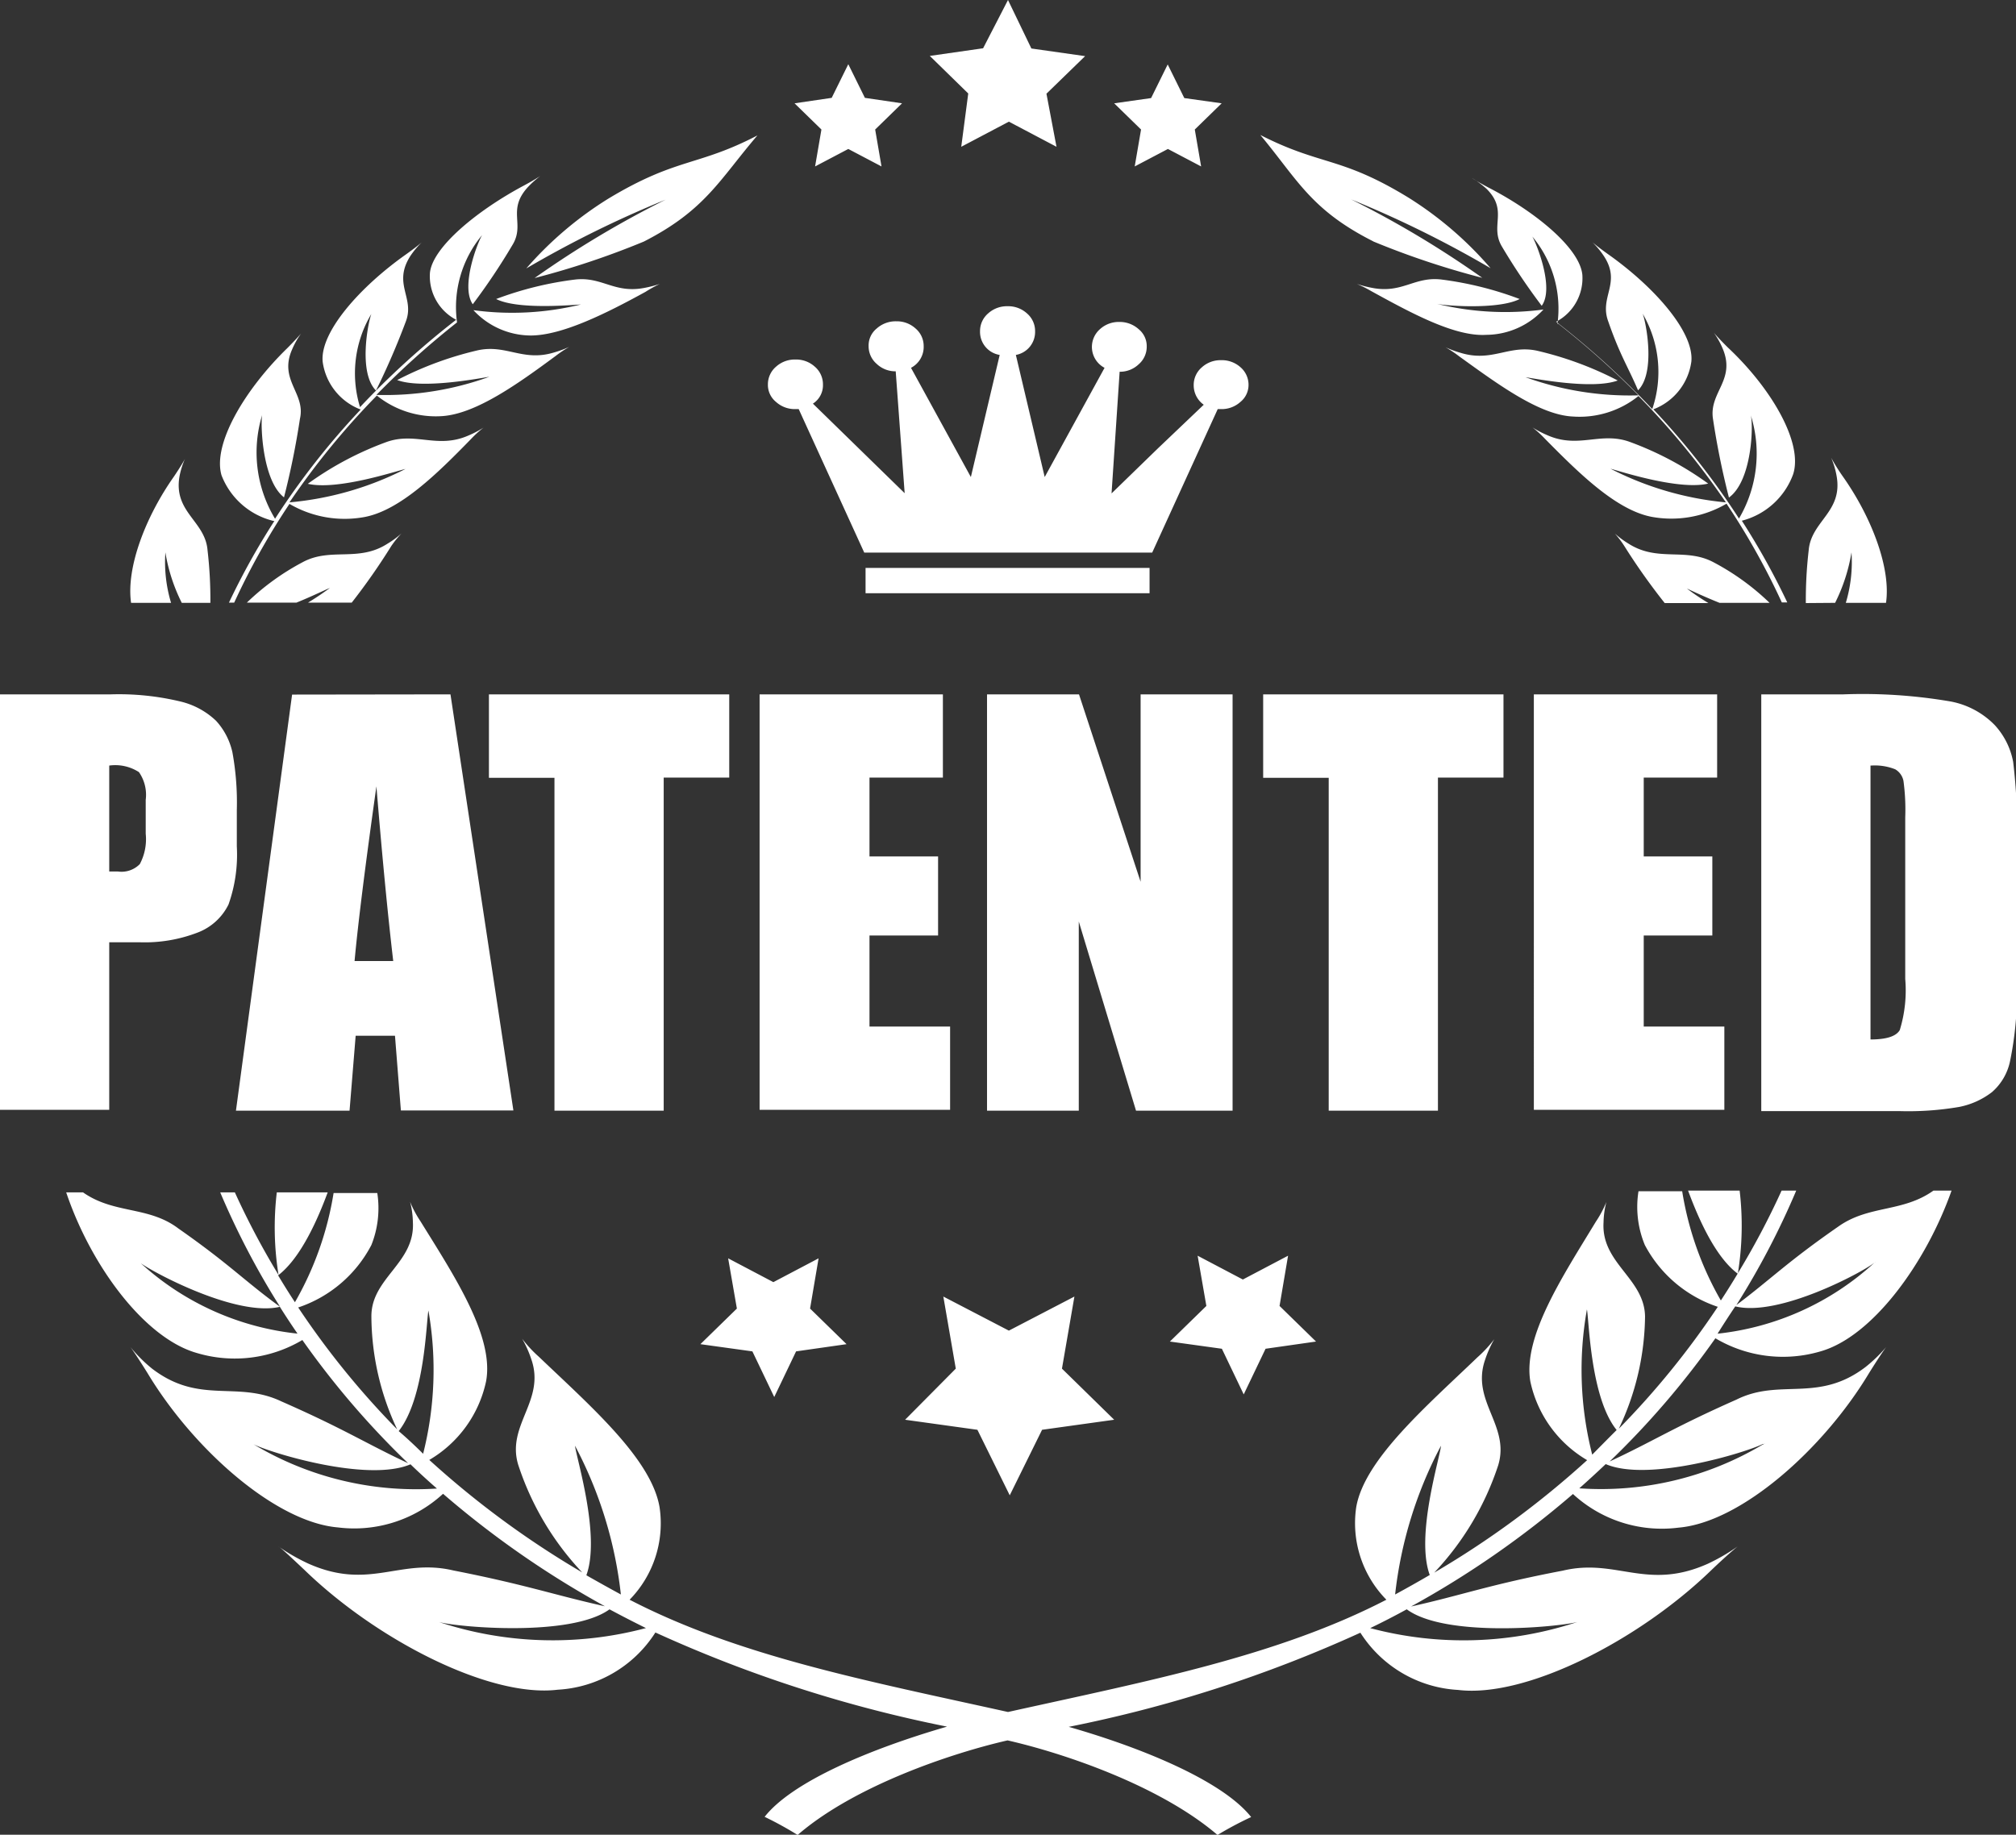 <svg xmlns="http://www.w3.org/2000/svg" width="92.28" height="84" viewBox="0 0 92.28 84"><rect x="0" y="0" width="92.28" height="84" fill="#333333" stroke="none"/><defs><style>.a{fill:#fff}</style></defs><title>logo_patented</title><path class="a" d="M41.29 4.73l-1.23 1.2.29 1.69-1.52-.8-1.52.8.29-1.69-1.23-1.2 1.7-.25.76-1.54.76 1.54zm12.92-.24l-.76-1.54-.76 1.54-1.69.24 1.23 1.2-.29 1.69 1.52-.8 1.52.8-.29-1.69 1.23-1.2zm-7-2.27L46.14 0 45 2.21l-2.44.35 1.76 1.72L44 6.72l2.18-1.15 2.18 1.15-.46-2.43 1.77-1.72zm39.13 59.45c-.1.13-.36.51-.79 1.2-2.09 3.48-5.86 6.83-8.72 7.07A6 6 0 0 1 72 68.4a43.09 43.09 0 0 1-7.41 5.15c2.34-.52 3.58-1 6.94-1.64 2.46-.59 3.84.94 6.65-.32a9 9 0 0 0 1.36-.79c-.15.12-.54.45-1.21 1.09-3.3 3.2-8.47 5.86-11.59 5.48a5.67 5.67 0 0 1-4.47-2.62 60.71 60.71 0 0 1-13.35 4.31c3.49 1 7.07 2.51 8.35 4.13a16.07 16.07 0 0 0-1.54.82c-2.65-2.27-7.06-3.75-9.61-4.33-2.54.58-7 2.07-9.61 4.33a16.17 16.17 0 0 0-1.51-.83c1.27-1.62 4.86-3.12 8.35-4.13A60.71 60.71 0 0 1 30 74.74a5.67 5.67 0 0 1-4.47 2.62c-3.12.38-8.29-2.28-11.59-5.48-.67-.63-1.06-1-1.21-1.09a9 9 0 0 0 1.37.79c2.81 1.26 4.19-.26 6.65.32 3.36.66 4.6 1.12 6.94 1.64a43.08 43.08 0 0 1-7.41-5.15 6 6 0 0 1-4.81 1.54c-2.86-.24-6.63-3.59-8.72-7.07-.43-.69-.69-1.07-.79-1.2a6.86 6.86 0 0 0 1 1c2.18 1.67 3.88.53 5.92 1.5 2.87 1.26 3.82 1.9 5.8 2.83a38.82 38.82 0 0 1-4.84-5.64 6.06 6.06 0 0 1-4.81.6c-2.41-.67-4.87-4-6-7.36h.77c1.42 1 3 .62 4.36 1.65 2.36 1.65 3 2.38 4.66 3.59a36.26 36.26 0 0 1-2.74-5.24h.67a35.77 35.77 0 0 0 2 3.78 13.63 13.63 0 0 1-.08-3.78H15c-.44 1.19-1.22 3-2.27 3.8q.37.62.77 1.23a14.68 14.68 0 0 0 1.77-5h2A4.56 4.56 0 0 1 17 57a5.88 5.88 0 0 1-3.35 2.86 38 38 0 0 0 4.53 5.58A12.23 12.23 0 0 1 17 60.26c0-1.76 2-2.43 1.9-4.3a4 4 0 0 0-.13-.94 5 5 0 0 0 .48.9c1.54 2.49 3.38 5.26 3 7.32a5.5 5.5 0 0 1-2.6 3.6 41.74 41.74 0 0 0 7 5.15 13.08 13.08 0 0 1-2.93-4.93c-.55-1.82 1.26-2.93.6-4.83a5.11 5.11 0 0 0-.42-.94 5.75 5.75 0 0 0 .77.83c2.33 2.23 5.14 4.66 5.52 6.88a5 5 0 0 1-1.37 4.24c5 2.59 10.86 3.71 17.32 5.14 6.46-1.43 12.33-2.56 17.32-5.14A5 5 0 0 1 62.08 69c.38-2.19 3.22-4.62 5.55-6.86a5.78 5.78 0 0 0 .77-.83 5.07 5.07 0 0 0-.42.94c-.66 1.9 1.15 3 .6 4.83A13.08 13.08 0 0 1 65.65 72a41.73 41.73 0 0 0 7-5.15 5.5 5.5 0 0 1-2.6-3.6c-.35-2.06 1.49-4.83 3-7.32a5 5 0 0 0 .48-.9 4 4 0 0 0-.13.94c-.11 1.87 1.87 2.55 1.9 4.3a12.22 12.22 0 0 1-1.2 5.14 38 38 0 0 0 4.53-5.58A5.88 5.88 0 0 1 75.29 57a4.56 4.56 0 0 1-.29-2.46h2a14.67 14.67 0 0 0 1.77 5q.4-.61.77-1.23c-1.05-.78-1.83-2.61-2.27-3.8h2.36a13.63 13.63 0 0 1-.08 3.78 35.71 35.71 0 0 0 2-3.78h.67a36.21 36.21 0 0 1-2.74 5.24c1.61-1.21 2.3-1.95 4.66-3.59 1.4-1 2.94-.64 4.36-1.65h.83c-1.18 3.34-3.63 6.69-6 7.36a6.06 6.06 0 0 1-4.81-.6 38.86 38.86 0 0 1-4.84 5.64c2-.93 2.93-1.56 5.8-2.83 2-1 3.74.17 5.92-1.5a6.84 6.84 0 0 0 .94-.91zm-7.72-.61a12.61 12.61 0 0 0 7.18-3.25c.08-.05.1-.07 0 0-.55.44-4.37 2.49-6.37 2q-.43.64-.81 1.25zm-65 0q-.42-.61-.81-1.23c-2 .47-5.82-1.59-6.37-2-.06 0 0 0 0 0a12.6 12.6 0 0 0 7.21 3.23zm5.74 5.53a15.69 15.69 0 0 0 .25-6.59c0-.08 0-.1 0 0-.1.52-.16 4-1.36 5.52q.56.48 1.15 1.07zm.64 1.56q-.62-.54-1.21-1.11c-2 .85-6.5-.56-7.19-.92h0a14.46 14.46 0 0 0 8.4 2.03zM28.42 73a19 19 0 0 0-2.1-6.81c0-.08 0-.1 0 0 .06.55 1.18 4.13.52 5.93q.77.44 1.58.88zm1.15 1.54q-.85-.42-1.67-.86c-1.78 1.29-7 .81-7.81.58h0a16.58 16.58 0 0 0 9.47.28zm34.82-.86q-.82.45-1.67.86a16.58 16.58 0 0 0 9.48-.28h.07-.07c-.84.22-6.04.74-7.82-.59zm1.06-1.56c-.67-1.79.46-5.37.51-5.93 0-.05 0 0 0 0a19 19 0 0 0-2.1 6.81q.81-.44 1.58-.89zm7.43-5.52q.59-.6 1.12-1.13c-1.2-1.48-1.26-5-1.36-5.52 0-.05 0 0 0 0a15.7 15.7 0 0 0 .24 6.64zm7.87-.49h-.06c-.69.36-5.22 1.77-7.19.92q-.59.56-1.21 1.11a14.46 14.46 0 0 0 8.39-2c.11-.05.14-.07.07-.04zM21.67 14.2a3.59 3.59 0 0 0 2.62 1.16c1.43 0 3.44-1 5.26-2a5.74 5.74 0 0 1 .65-.36 5.51 5.51 0 0 1-.7.18c-1.39.27-1.94-.53-3.19-.38a15.73 15.73 0 0 0-3.6.89c1 .5 3.48.27 3.88.25a13.21 13.21 0 0 1-4.92.26zm46.38-5.55c1 1 .13 1.69.7 2.64A29.13 29.13 0 0 0 70.57 14c.59-.81-.24-2.85-.43-3.17a5.15 5.15 0 0 1 1.15 4h.05A38.42 38.42 0 0 1 75 18.1a14 14 0 0 1-5.17-.83c.42.06 3.06.58 4.22.15a15.7 15.7 0 0 0-3.68-1.36c-1.3-.29-2.06.53-3.49.1a4.9 4.9 0 0 1-.71-.26 5.46 5.46 0 0 1 .63.42c1.75 1.26 3.66 2.68 5.2 2.75a4.3 4.3 0 0 0 3-.94A35 35 0 0 1 79 23a14.48 14.48 0 0 1-5.28-1.54c.43.11 3.13 1 4.47.68a14.76 14.76 0 0 0-3.62-1.92c-1.32-.46-2.32.33-3.73-.29a4.67 4.67 0 0 1-.69-.36 5 5 0 0 1 .57.52c1.53 1.55 3.24 3.25 4.87 3.57a5 5 0 0 0 3.44-.6 32.72 32.72 0 0 1 2.53 4.52h.25a33 33 0 0 0-2.08-3.74 3.4 3.4 0 0 0 2.35-2.13c.46-1.44-1-3.94-3-5.81-.38-.38-.58-.6-.64-.68a3.8 3.8 0 0 1 .41.73c.62 1.46-.63 2-.44 3.23a36.16 36.16 0 0 0 .73 3.6c1.07-.78 1.12-3.35 1-3.77a5.86 5.86 0 0 1-.54 4.73 34.84 34.84 0 0 0-3.92-5 2.73 2.73 0 0 0 1.74-2.19c.13-1.35-1.7-3.42-3.81-4.91-.42-.3-.64-.48-.72-.55a3.91 3.91 0 0 1 .51.61c.84 1.25-.2 1.87.21 3 .54 1.56.9 2.07 1.37 3.17.82-.82.36-3.14.21-3.51a5.29 5.29 0 0 1 .44 4.37 38.44 38.44 0 0 0-4.4-4 2.25 2.25 0 0 0 1.2-2.15c-.12-1.22-2.15-2.89-4.31-4-.43-.23-.66-.37-.74-.43a4.38 4.38 0 0 1 .67.5zm-5.2 2.4a37.6 37.6 0 0 0 5 1.67 45.53 45.53 0 0 0-6-3.59 49.62 49.62 0 0 1 6.38 3.15 16.47 16.47 0 0 0-3.74-3.22c-3.13-1.92-4-1.45-6.8-2.88 1.7 2.04 2.31 3.43 5.17 4.87zM18.38 24.42a4.29 4.29 0 0 1-.64.47c-1.33.86-2.59.16-3.87.84a11.22 11.22 0 0 0-2.57 1.86h2.27c.74-.3 1.34-.6 1.53-.67-.1.07-.44.33-1 .67h2A29.35 29.35 0 0 0 17.91 25a4.45 4.45 0 0 1 .47-.58zM84 27.6a8.08 8.08 0 0 0 .75-2.31 6.5 6.5 0 0 1-.26 2.31h1.84c.23-1.58-.65-3.92-2-5.82a9.7 9.7 0 0 1-.51-.82 3.73 3.73 0 0 1 .25.84c.29 1.65-1.17 2.05-1.28 3.4a19.62 19.62 0 0 0-.13 2.41zM69.56 13.69A15.72 15.72 0 0 0 66 12.8c-1.25-.16-1.8.65-3.19.38a5.51 5.51 0 0 1-.7-.18 5.71 5.71 0 0 1 .66.33c1.82 1 3.82 2.09 5.26 2a3.59 3.59 0 0 0 2.62-1.16 13.21 13.21 0 0 1-4.92-.27c.35.1 2.86.29 3.83-.21zm-57 10.16a33 33 0 0 0-2.08 3.74h.24a32.76 32.76 0 0 1 2.53-4.52 5 5 0 0 0 3.44.6c1.63-.31 3.34-2 4.87-3.57a5 5 0 0 1 .57-.52 4.65 4.65 0 0 1-.69.36c-1.41.62-2.41-.17-3.73.29a14.74 14.74 0 0 0-3.62 1.92c1.35.31 4-.57 4.47-.68A14.48 14.48 0 0 1 13.25 23a35 35 0 0 1 4-4.89 4.3 4.3 0 0 0 3 .94c1.55-.11 3.46-1.48 5.18-2.75a5.45 5.45 0 0 1 .63-.42 4.92 4.92 0 0 1-.71.26c-1.42.43-2.18-.39-3.49-.1a15.7 15.7 0 0 0-3.68 1.36c1.16.43 3.81-.09 4.22-.15a14 14 0 0 1-5.17.83 38.38 38.38 0 0 1 3.69-3.32 5.15 5.15 0 0 1 1.15-4s0-.06 0 0c-.2.32-1 2.35-.43 3.17a29.05 29.05 0 0 0 1.82-2.72c.58-.95-.26-1.59.7-2.64a4.41 4.41 0 0 1 .57-.51c-.08.05-.31.2-.74.43-2.16 1.15-4.19 2.83-4.31 4a2.25 2.25 0 0 0 1.2 2.15 38.44 38.44 0 0 0-4.4 4 5.29 5.29 0 0 1 .52-4.27c0-.05 0-.06 0 0-.15.37-.61 2.69.21 3.51a34.36 34.36 0 0 0 1.37-3.17c.41-1.09-.62-1.71.21-3a3.93 3.93 0 0 1 .51-.61c-.08.07-.3.25-.72.55-2.11 1.49-3.94 3.56-3.81 4.91a2.73 2.73 0 0 0 1.74 2.19 34.87 34.87 0 0 0-3.92 5A5.87 5.87 0 0 1 12 19c0-.06 0-.07 0 0-.08.42 0 3 1 3.77a36.3 36.3 0 0 0 .73-3.6c.27-1.17-.98-1.76-.36-3.17a3.79 3.79 0 0 1 .41-.73c-.07.08-.26.3-.64.68-1.92 1.87-3.42 4.37-3 5.81a3.41 3.41 0 0 0 2.38 2.09zm11.53-11.56a49.63 49.63 0 0 1 6.38-3.15 45.54 45.54 0 0 0-6 3.59 37.64 37.64 0 0 0 5-1.67c2.82-1.44 3.47-2.84 5.2-4.86-2.75 1.43-3.67 1-6.8 2.88a16.45 16.45 0 0 0-3.78 3.21zM7.83 27.6a6.49 6.49 0 0 1-.26-2.31c0-.06 0-.08 0 0a8.07 8.07 0 0 0 .75 2.31h1.31a19.61 19.61 0 0 0-.13-2.41c-.11-1.35-1.58-1.74-1.28-3.4a3.69 3.69 0 0 1 .25-.79c-.05.1-.2.36-.51.82C6.65 23.68 5.77 26 6 27.6zm69.35-.67c-.06 0-.07 0 0 0 .18.08.78.37 1.53.67H81a11.22 11.22 0 0 0-2.57-1.86c-1.28-.68-2.54 0-3.87-.84a4.34 4.34 0 0 1-.64-.47 4.45 4.45 0 0 1 .47.63 29.34 29.34 0 0 0 1.81 2.55h2c-.58-.35-.91-.61-1.02-.69zM44.74 65.46l1.48 3 1.48-3L51 65l-2.39-2.34.57-3.3-3 1.56-3-1.56.57 3.3L41.43 65zm-12.68-3.92l1.67-1.63-.4-2.3 2.07 1.09 2.07-1.09-.39 2.3 1.67 1.63-2.31.33-1 2.09-1-2.09zm21.49-.12l1.67-1.63-.4-2.3 2.07 1.09 2.07-1.09-.39 2.3 1.67 1.63-2.31.33-1 2.09-1-2.09zM39.62 26v1.16h13V26zm17.53-8.4a1 1 0 0 1-.37.8 1.28 1.28 0 0 1-.9.33h-.14l-3 6.57H39.56l-3-6.57h-.14a1.28 1.28 0 0 1-.9-.33 1 1 0 0 1-.37-.8 1.06 1.06 0 0 1 .37-.81 1.28 1.28 0 0 1 .9-.33 1.27 1.27 0 0 1 .88.33 1.06 1.06 0 0 1 .37.81 1 1 0 0 1-.46.88l4.2 4.1L41 17a1.24 1.24 0 0 1-.87-.34 1.06 1.06 0 0 1-.37-.81 1 1 0 0 1 .37-.81 1.3 1.3 0 0 1 .9-.33 1.27 1.27 0 0 1 .88.33 1.05 1.05 0 0 1 .37.8 1.08 1.08 0 0 1-.58 1l2.74 5 1.32-5.59a1.07 1.07 0 0 1-.9-1.09 1.06 1.06 0 0 1 .37-.81 1.28 1.28 0 0 1 .9-.33 1.27 1.27 0 0 1 .88.33 1.06 1.06 0 0 1 .37.81 1.07 1.07 0 0 1-.88 1.09l1.32 5.59 2.74-5a1.08 1.08 0 0 1-.21-1.77 1.27 1.27 0 0 1 .88-.33 1.29 1.29 0 0 1 .89.33 1 1 0 0 1 .37.8 1.06 1.06 0 0 1-.37.81 1.24 1.24 0 0 1-.87.34l-.37 5.57L53 20.53l2.1-2a1.09 1.09 0 0 1-.46-.9 1.06 1.06 0 0 1 .37-.81 1.27 1.27 0 0 1 .88-.33 1.28 1.28 0 0 1 .9.33 1.06 1.06 0 0 1 .36.78zM0 31.79h5.07a12.07 12.07 0 0 1 3.16.32 3.55 3.55 0 0 1 1.66.89 3.14 3.14 0 0 1 .75 1.45 12.83 12.83 0 0 1 .2 2.64v1.66a6.82 6.82 0 0 1-.38 2.66 2.6 2.6 0 0 1-1.4 1.28 6.73 6.73 0 0 1-2.67.45H5v7.67H0zm5 3.26v4.85h.4a1.17 1.17 0 0 0 1-.34 2.43 2.43 0 0 0 .27-1.39v-1.55a1.82 1.82 0 0 0-.31-1.27 2 2 0 0 0-1.36-.3zM20.62 31.79l2.88 19.05h-5.15l-.27-3.42h-1.8L16 50.85h-5.2l2.57-19.05zM18 44q-.38-3.24-.77-8-.77 5.47-1 8zM33.38 31.79v3.81h-3v15.25h-5V35.61h-3v-3.82zM34.77 31.79h8.39v3.81H39.8v3.61h3.14v3.62H39.8V47h3.69v3.81h-8.72zM56.42 31.79v19.06H52l-2.62-8.66v8.66h-4.2V31.79h4.21l2.82 8.58v-8.58zM68.82 31.79v3.81h-3v15.25h-5V35.61h-3v-3.82zM70.21 31.79h8.39v3.81h-3.36v3.61h3.14v3.62h-3.14V47h3.69v3.81h-8.72zM80.62 31.79h3.76a23.78 23.78 0 0 1 4.93.33 3.8 3.8 0 0 1 2 1.08 3.41 3.41 0 0 1 .84 1.68 25 25 0 0 1 .17 3.63v6.67a15.28 15.28 0 0 1-.32 3.44 2.57 2.57 0 0 1-.82 1.38 3.58 3.58 0 0 1-1.51.68 13.81 13.81 0 0 1-2.7.19h-6.35zm5 3.26v12.54q1.09 0 1.34-.43a6.2 6.2 0 0 0 .25-2.34v-7.4a9.78 9.78 0 0 0-.08-1.66.79.79 0 0 0-.38-.54 2.52 2.52 0 0 0-1.1-.17z"/></svg>